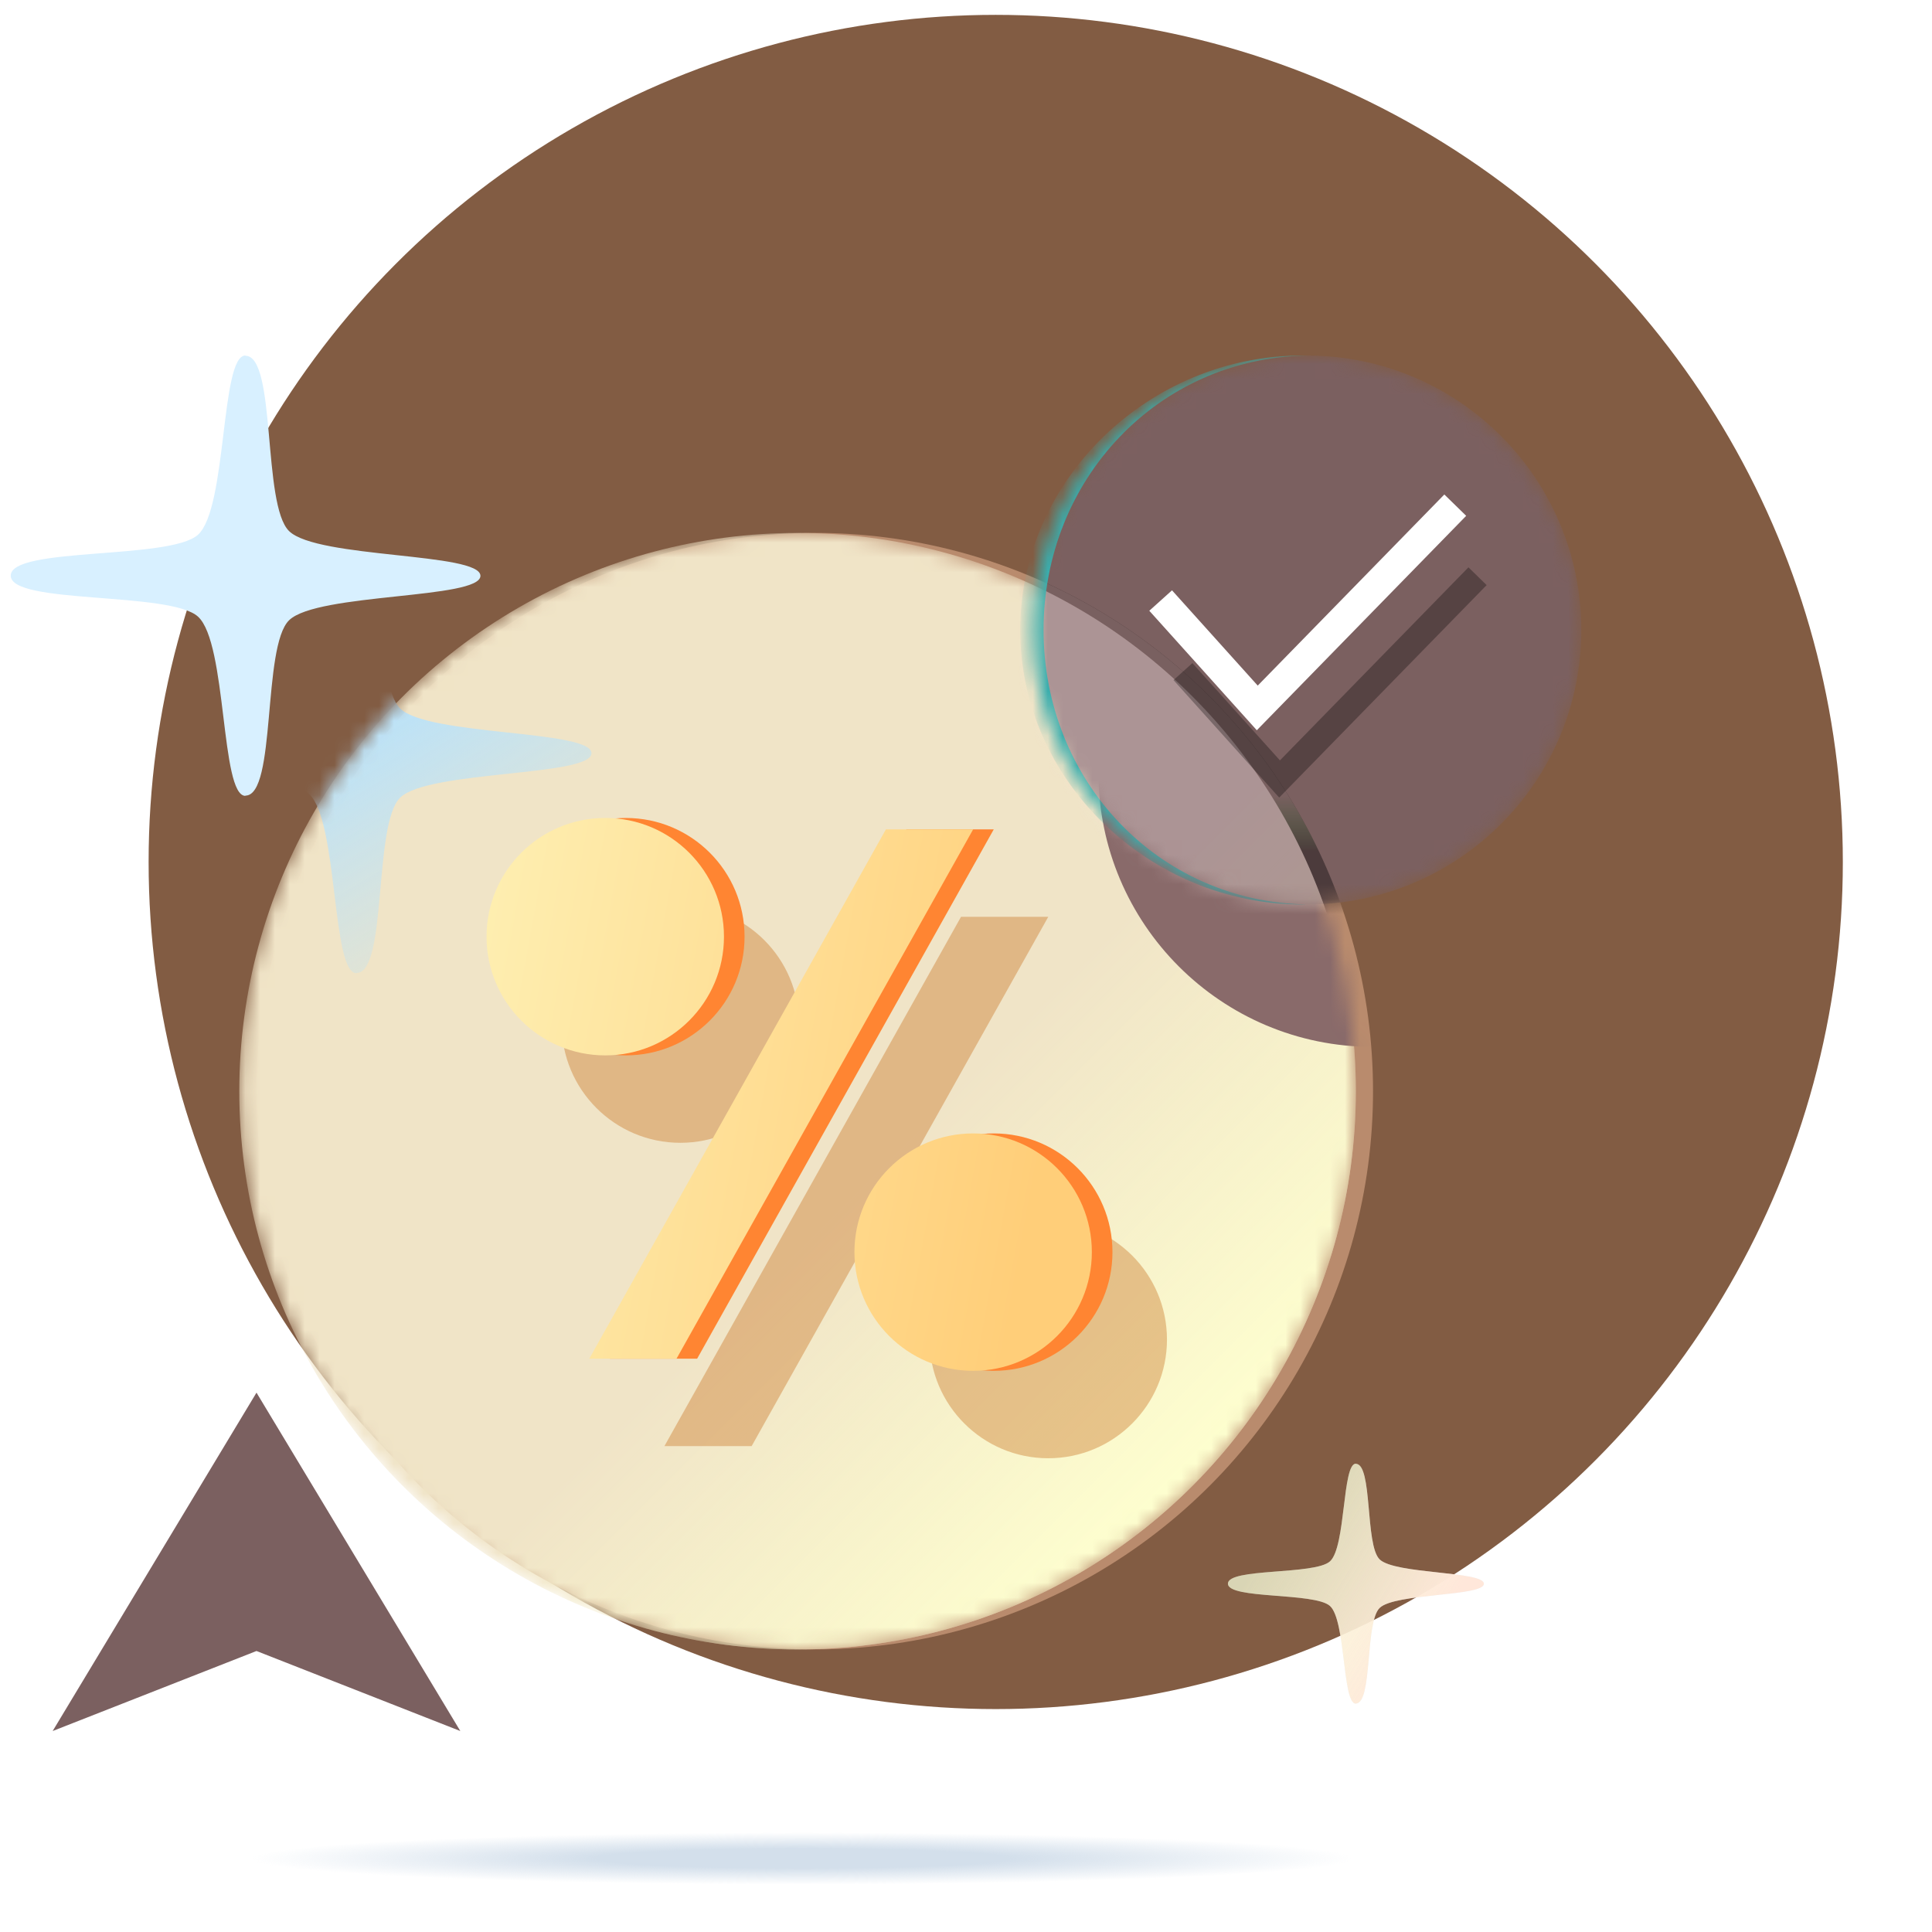 <svg width="130" height="130" viewBox="0 0 130 130" fill="none" xmlns="http://www.w3.org/2000/svg">
<g clip-path="url(#clip0_26760_16814)">
<circle cx="67" cy="58" r="57" fill="#825C43"/>
<g filter="url(#filter0_f_26760_16814)">
<path d="M91.236 124.976C91.236 124.854 90.982 124.732 90.489 124.617C85.944 123.854 71.498 123.303 54.382 123.303C33.611 123.303 16.766 124.123 16.766 125.13C16.766 125.251 17.02 125.373 17.513 125.489C22.074 126.251 36.504 126.803 53.62 126.803C74.391 126.803 91.236 125.982 91.236 124.976Z" fill="url(#paint0_radial_26760_16814)"/>
</g>
<circle cx="54.823" cy="73.422" r="37.565" fill="#B98B6D"/>
<mask id="mask0_26760_16814" style="mask-type:alpha" maskUnits="userSpaceOnUse" x="16" y="35" width="76" height="76">
<circle cx="53.667" cy="73.424" r="37.565" fill="white"/>
</mask>
<g mask="url(#mask0_26760_16814)">
<g filter="url(#filter1_ii_26760_16814)">
<circle cx="53.667" cy="73.424" r="37.565" fill="#F0E4C7"/>
<circle cx="53.667" cy="73.424" r="37.565" fill="url(#paint1_linear_26760_16814)"/>
</g>
<g filter="url(#filter2_iif_26760_16814)">
<path d="M26.929 47.676C25.106 45.91 26.084 35.874 23.984 35.874V35.857C22.303 35.857 22.764 46.134 20.796 47.916C18.907 49.623 8.195 48.708 8.195 50.672C8.195 52.62 18.921 51.72 20.796 53.428C22.764 55.21 22.303 65.486 23.984 65.486V65.47C26.084 65.47 25.106 55.427 26.929 53.668C28.828 51.824 39.8 52.256 39.8 50.682C39.8 49.107 28.828 49.523 26.929 47.676Z" fill="url(#paint2_linear_26760_16814)"/>
</g>
<g filter="url(#filter3_iif_26760_16814)">
<circle cx="92.38" cy="51.972" r="18.469" fill="#896A6A"/>
</g>
<g opacity="0.4" filter="url(#filter4_f_26760_16814)">
<path d="M53.768 68.91C53.768 73.319 50.192 76.897 45.78 76.897C41.369 76.897 37.793 73.319 37.793 68.91C37.793 64.495 41.369 60.922 45.78 60.922C50.192 60.922 53.768 64.495 53.768 68.91Z" fill="#C97324"/>
<path d="M64.665 61.69H70.536L50.577 97.305H44.707L64.665 61.69Z" fill="#C97324"/>
<path d="M70.535 98.123C74.947 98.123 78.523 94.544 78.523 90.135C78.523 85.721 74.947 82.147 70.535 82.147C66.124 82.147 62.547 85.721 62.547 90.135C62.547 94.544 66.124 98.123 70.535 98.123Z" fill="#C97324"/>
</g>
<path d="M50.1 63.027C50.1 67.436 46.524 71.015 42.112 71.015C37.701 71.015 34.125 67.436 34.125 63.027C34.125 58.612 37.701 55.039 42.112 55.039C46.524 55.039 50.1 58.612 50.1 63.027Z" fill="#FF8532"/>
<path d="M60.998 55.807H66.868L46.909 91.422H41.039L60.998 55.807Z" fill="#FF8532"/>
<path d="M66.867 92.24C71.279 92.24 74.855 88.661 74.855 84.252C74.855 79.838 71.279 76.265 66.867 76.265C62.456 76.265 58.88 79.838 58.88 84.252C58.88 88.661 62.456 92.24 66.867 92.24Z" fill="#FF8532"/>
<g filter="url(#filter5_ii_26760_16814)">
<path d="M48.714 63.027C48.714 67.436 45.137 71.015 40.726 71.015C36.315 71.015 32.738 67.436 32.738 63.027C32.738 58.612 36.315 55.039 40.726 55.039C45.137 55.039 48.714 58.612 48.714 63.027Z" fill="url(#paint3_linear_26760_16814)"/>
<path d="M59.611 55.807H65.481L45.522 91.422H39.652L59.611 55.807Z" fill="url(#paint4_linear_26760_16814)"/>
<path d="M65.48 92.24C69.892 92.24 73.468 88.661 73.468 84.252C73.468 79.838 69.892 76.265 65.48 76.265C61.069 76.265 57.493 79.838 57.493 84.252C57.493 88.661 61.069 92.24 65.48 92.24Z" fill="url(#paint5_linear_26760_16814)"/>
</g>
</g>
<mask id="mask1_26760_16814" style="mask-type:alpha" maskUnits="userSpaceOnUse" x="69" y="23" width="38" height="38">
<circle cx="87.934" cy="42.391" r="18.469" fill="white"/>
</mask>
<g mask="url(#mask1_26760_16814)">
<g filter="url(#filter6_ii_26760_16814)">
<circle cx="87.934" cy="42.391" r="18.469" fill="#7B6060"/>
</g>
<g opacity="0.4" filter="url(#filter7_f_26760_16814)">
<circle cx="54.823" cy="73.419" r="37.565" fill="#050304"/>
<circle cx="54.823" cy="73.419" r="37.565" fill="url(#paint6_linear_26760_16814)"/>
<circle cx="54.823" cy="73.419" r="37.565" fill="url(#paint7_linear_26760_16814)"/>
<g filter="url(#filter8_ii_26760_16814)">
<circle cx="53.667" cy="73.419" r="37.565" fill="#F6E2E3"/>
<circle cx="53.667" cy="73.419" r="37.565" fill="url(#paint8_linear_26760_16814)"/>
</g>
</g>
<g filter="url(#filter9_f_26760_16814)">
<path d="M87.934 60.858C77.88 60.688 70.218 52.485 70.218 42.391C70.218 32.297 77.88 24.094 87.934 23.925C87.828 23.923 87.722 23.922 87.615 23.922C77.415 23.922 68.646 32.191 68.646 42.391C68.646 52.592 77.415 60.861 87.615 60.861C87.722 60.861 87.828 60.86 87.934 60.858Z" fill="#3AADAD"/>
</g>
<g filter="url(#filter10_f_26760_16814)">
<path d="M79.598 45.19L86.099 52.416L99.421 38.772" stroke="#030202" stroke-opacity="0.3" stroke-width="1.712"/>
</g>
<g filter="url(#filter11_ii_26760_16814)">
<path d="M78.098 40.409L84.599 47.635L97.921 33.991" stroke="white" stroke-width="2.055"/>
</g>
</g>
<g filter="url(#filter12_bii_26760_16814)">
<path d="M19.456 35.74C17.634 33.975 18.611 23.938 16.511 23.938V23.922C14.83 23.922 15.291 34.199 13.323 35.981C11.434 37.688 0.723 36.773 0.723 38.736C0.723 40.684 11.448 39.785 13.323 41.492C15.291 43.274 14.83 53.551 16.511 53.551V53.535C18.611 53.535 17.634 43.492 19.456 41.732C21.355 39.889 32.327 40.32 32.327 38.746C32.327 37.172 21.355 37.587 19.456 35.74Z" fill="#D8F0FF"/>
</g>
<g filter="url(#filter13_bii_26760_16814)">
<path d="M92.834 104.929C91.841 103.967 92.373 98.497 91.229 98.497V98.488C90.313 98.488 90.564 104.089 89.492 105.06C88.462 105.99 82.625 105.491 82.625 106.562C82.625 107.623 88.47 107.133 89.492 108.063C90.564 109.034 90.313 114.635 91.229 114.635V114.626C92.373 114.626 91.841 109.153 92.834 108.194C93.869 107.189 99.848 107.425 99.848 106.567C99.848 105.709 93.869 105.935 92.834 104.929Z" fill="#D8F0FF" fill-opacity="0.4"/>
<path d="M92.834 104.929C91.841 103.967 92.373 98.497 91.229 98.497V98.488C90.313 98.488 90.564 104.089 89.492 105.06C88.462 105.99 82.625 105.491 82.625 106.562C82.625 107.623 88.47 107.133 89.492 108.063C90.564 109.034 90.313 114.635 91.229 114.635V114.626C92.373 114.626 91.841 109.153 92.834 108.194C93.869 107.189 99.848 107.425 99.848 106.567C99.848 105.709 93.869 105.935 92.834 104.929Z" fill="url(#paint9_linear_26760_16814)"/>
</g>
<g filter="url(#filter14_bii_26760_16814)">
<path d="M17.259 93.707L30.974 116.477L17.259 111.092L3.543 116.477L17.259 93.707Z" fill="#7B6060"/>
</g>
</g>
<defs>
<filter id="filter0_f_26760_16814" x="14.899" y="121.436" width="78.202" height="7.233" filterUnits="userSpaceOnUse" color-interpolation-filters="sRGB">
<feFlood flood-opacity="0" result="BackgroundImageFix"/>
<feBlend mode="normal" in="SourceGraphic" in2="BackgroundImageFix" result="shape"/>
<feGaussianBlur stdDeviation="0.933" result="effect1_foregroundBlur_26760_16814"/>
</filter>
<filter id="filter1_ii_26760_16814" x="15.377" y="35.135" width="76.578" height="76.579" filterUnits="userSpaceOnUse" color-interpolation-filters="sRGB">
<feFlood flood-opacity="0" result="BackgroundImageFix"/>
<feBlend mode="normal" in="SourceGraphic" in2="BackgroundImageFix" result="shape"/>
<feColorMatrix in="SourceAlpha" type="matrix" values="0 0 0 0 0 0 0 0 0 0 0 0 0 0 0 0 0 0 127 0" result="hardAlpha"/>
<feOffset dx="-0.724" dy="-0.724"/>
<feGaussianBlur stdDeviation="0.362"/>
<feComposite in2="hardAlpha" operator="arithmetic" k2="-1" k3="1"/>
<feColorMatrix type="matrix" values="0 0 0 0 1 0 0 0 0 0.792 0 0 0 0 0.259 0 0 0 1 0"/>
<feBlend mode="normal" in2="shape" result="effect1_innerShadow_26760_16814"/>
<feColorMatrix in="SourceAlpha" type="matrix" values="0 0 0 0 0 0 0 0 0 0 0 0 0 0 0 0 0 0 127 0" result="hardAlpha"/>
<feOffset dx="0.724" dy="0.724"/>
<feGaussianBlur stdDeviation="0.362"/>
<feComposite in2="hardAlpha" operator="arithmetic" k2="-1" k3="1"/>
<feColorMatrix type="matrix" values="0 0 0 0 1 0 0 0 0 1 0 0 0 0 1 0 0 0 1 0"/>
<feBlend mode="normal" in2="effect1_innerShadow_26760_16814" result="effect2_innerShadow_26760_16814"/>
</filter>
<filter id="filter2_iif_26760_16814" x="5.706" y="33.368" width="36.583" height="34.607" filterUnits="userSpaceOnUse" color-interpolation-filters="sRGB">
<feFlood flood-opacity="0" result="BackgroundImageFix"/>
<feBlend mode="normal" in="SourceGraphic" in2="BackgroundImageFix" result="shape"/>
<feColorMatrix in="SourceAlpha" type="matrix" values="0 0 0 0 0 0 0 0 0 0 0 0 0 0 0 0 0 0 127 0" result="hardAlpha"/>
<feOffset dx="-0.451" dy="-0.451"/>
<feGaussianBlur stdDeviation="0.226"/>
<feComposite in2="hardAlpha" operator="arithmetic" k2="-1" k3="1"/>
<feColorMatrix type="matrix" values="0 0 0 0 0.581 0 0 0 0 0.831 0 0 0 0 0.988 0 0 0 1 0"/>
<feBlend mode="normal" in2="shape" result="effect1_innerShadow_26760_16814"/>
<feColorMatrix in="SourceAlpha" type="matrix" values="0 0 0 0 0 0 0 0 0 0 0 0 0 0 0 0 0 0 127 0" result="hardAlpha"/>
<feOffset dx="0.451" dy="0.451"/>
<feGaussianBlur stdDeviation="0.226"/>
<feComposite in2="hardAlpha" operator="arithmetic" k2="-1" k3="1"/>
<feColorMatrix type="matrix" values="0 0 0 0 0.994 0 0 0 0 1 0 0 0 0 0.958 0 0 0 1 0"/>
<feBlend mode="normal" in2="effect1_innerShadow_26760_16814" result="effect2_innerShadow_26760_16814"/>
<feGaussianBlur stdDeviation="1.244" result="effect3_foregroundBlur_26760_16814"/>
</filter>
<filter id="filter3_iif_26760_16814" x="70.799" y="30.391" width="43.16" height="43.161" filterUnits="userSpaceOnUse" color-interpolation-filters="sRGB">
<feFlood flood-opacity="0" result="BackgroundImageFix"/>
<feBlend mode="normal" in="SourceGraphic" in2="BackgroundImageFix" result="shape"/>
<feColorMatrix in="SourceAlpha" type="matrix" values="0 0 0 0 0 0 0 0 0 0 0 0 0 0 0 0 0 0 127 0" result="hardAlpha"/>
<feOffset dx="-0.399" dy="-0.399"/>
<feGaussianBlur stdDeviation="0.199"/>
<feComposite in2="hardAlpha" operator="arithmetic" k2="-1" k3="1"/>
<feColorMatrix type="matrix" values="0 0 0 0 0.368 0 0 0 0 0.739 0 0 0 0 0.971 0 0 0 1 0"/>
<feBlend mode="normal" in2="shape" result="effect1_innerShadow_26760_16814"/>
<feColorMatrix in="SourceAlpha" type="matrix" values="0 0 0 0 0 0 0 0 0 0 0 0 0 0 0 0 0 0 127 0" result="hardAlpha"/>
<feOffset dx="0.399" dy="0.399"/>
<feGaussianBlur stdDeviation="0.199"/>
<feComposite in2="hardAlpha" operator="arithmetic" k2="-1" k3="1"/>
<feColorMatrix type="matrix" values="0 0 0 0 1 0 0 0 0 1 0 0 0 0 1 0 0 0 1 0"/>
<feBlend mode="normal" in2="effect1_innerShadow_26760_16814" result="effect2_innerShadow_26760_16814"/>
<feGaussianBlur stdDeviation="1.556" result="effect3_foregroundBlur_26760_16814"/>
</filter>
<filter id="filter4_f_26760_16814" x="32.815" y="55.944" width="50.686" height="47.157" filterUnits="userSpaceOnUse" color-interpolation-filters="sRGB">
<feFlood flood-opacity="0" result="BackgroundImageFix"/>
<feBlend mode="normal" in="SourceGraphic" in2="BackgroundImageFix" result="shape"/>
<feGaussianBlur stdDeviation="2.489" result="effect1_foregroundBlur_26760_16814"/>
</filter>
<filter id="filter5_ii_26760_16814" x="32.489" y="54.79" width="41.228" height="37.699" filterUnits="userSpaceOnUse" color-interpolation-filters="sRGB">
<feFlood flood-opacity="0" result="BackgroundImageFix"/>
<feBlend mode="normal" in="SourceGraphic" in2="BackgroundImageFix" result="shape"/>
<feColorMatrix in="SourceAlpha" type="matrix" values="0 0 0 0 0 0 0 0 0 0 0 0 0 0 0 0 0 0 127 0" result="hardAlpha"/>
<feOffset dx="-0.249" dy="-0.249"/>
<feGaussianBlur stdDeviation="0.124"/>
<feComposite in2="hardAlpha" operator="arithmetic" k2="-1" k3="1"/>
<feColorMatrix type="matrix" values="0 0 0 0 0.98 0 0 0 0 0.333 0 0 0 0 0.176 0 0 0 1 0"/>
<feBlend mode="normal" in2="shape" result="effect1_innerShadow_26760_16814"/>
<feColorMatrix in="SourceAlpha" type="matrix" values="0 0 0 0 0 0 0 0 0 0 0 0 0 0 0 0 0 0 127 0" result="hardAlpha"/>
<feOffset dx="0.249" dy="0.249"/>
<feGaussianBlur stdDeviation="0.124"/>
<feComposite in2="hardAlpha" operator="arithmetic" k2="-1" k3="1"/>
<feColorMatrix type="matrix" values="0 0 0 0 1 0 0 0 0 1 0 0 0 0 1 0 0 0 1 0"/>
<feBlend mode="normal" in2="effect1_innerShadow_26760_16814" result="effect2_innerShadow_26760_16814"/>
</filter>
<filter id="filter6_ii_26760_16814" x="69.066" y="23.523" width="37.735" height="37.736" filterUnits="userSpaceOnUse" color-interpolation-filters="sRGB">
<feFlood flood-opacity="0" result="BackgroundImageFix"/>
<feBlend mode="normal" in="SourceGraphic" in2="BackgroundImageFix" result="shape"/>
<feColorMatrix in="SourceAlpha" type="matrix" values="0 0 0 0 0 0 0 0 0 0 0 0 0 0 0 0 0 0 127 0" result="hardAlpha"/>
<feOffset dx="-0.399" dy="-0.399"/>
<feGaussianBlur stdDeviation="0.199"/>
<feComposite in2="hardAlpha" operator="arithmetic" k2="-1" k3="1"/>
<feColorMatrix type="matrix" values="0 0 0 0 0.368 0 0 0 0 0.739 0 0 0 0 0.971 0 0 0 1 0"/>
<feBlend mode="normal" in2="shape" result="effect1_innerShadow_26760_16814"/>
<feColorMatrix in="SourceAlpha" type="matrix" values="0 0 0 0 0 0 0 0 0 0 0 0 0 0 0 0 0 0 127 0" result="hardAlpha"/>
<feOffset dx="0.399" dy="0.399"/>
<feGaussianBlur stdDeviation="0.199"/>
<feComposite in2="hardAlpha" operator="arithmetic" k2="-1" k3="1"/>
<feColorMatrix type="matrix" values="0 0 0 0 1 0 0 0 0 1 0 0 0 0 1 0 0 0 1 0"/>
<feBlend mode="normal" in2="effect1_innerShadow_26760_16814" result="effect2_innerShadow_26760_16814"/>
</filter>
<filter id="filter7_f_26760_16814" x="14.857" y="34.61" width="78.774" height="77.619" filterUnits="userSpaceOnUse" color-interpolation-filters="sRGB">
<feFlood flood-opacity="0" result="BackgroundImageFix"/>
<feBlend mode="normal" in="SourceGraphic" in2="BackgroundImageFix" result="shape"/>
<feGaussianBlur stdDeviation="0.622" result="effect1_foregroundBlur_26760_16814"/>
</filter>
<filter id="filter8_ii_26760_16814" x="15.377" y="35.13" width="76.578" height="76.579" filterUnits="userSpaceOnUse" color-interpolation-filters="sRGB">
<feFlood flood-opacity="0" result="BackgroundImageFix"/>
<feBlend mode="normal" in="SourceGraphic" in2="BackgroundImageFix" result="shape"/>
<feColorMatrix in="SourceAlpha" type="matrix" values="0 0 0 0 0 0 0 0 0 0 0 0 0 0 0 0 0 0 127 0" result="hardAlpha"/>
<feOffset dx="-0.724" dy="-0.724"/>
<feGaussianBlur stdDeviation="0.362"/>
<feComposite in2="hardAlpha" operator="arithmetic" k2="-1" k3="1"/>
<feColorMatrix type="matrix" values="0 0 0 0 0.368 0 0 0 0 0.739 0 0 0 0 0.971 0 0 0 1 0"/>
<feBlend mode="normal" in2="shape" result="effect1_innerShadow_26760_16814"/>
<feColorMatrix in="SourceAlpha" type="matrix" values="0 0 0 0 0 0 0 0 0 0 0 0 0 0 0 0 0 0 127 0" result="hardAlpha"/>
<feOffset dx="0.724" dy="0.724"/>
<feGaussianBlur stdDeviation="0.362"/>
<feComposite in2="hardAlpha" operator="arithmetic" k2="-1" k3="1"/>
<feColorMatrix type="matrix" values="0 0 0 0 1 0 0 0 0 1 0 0 0 0 1 0 0 0 1 0"/>
<feBlend mode="normal" in2="effect1_innerShadow_26760_16814" result="effect2_innerShadow_26760_16814"/>
</filter>
<filter id="filter9_f_26760_16814" x="68.302" y="23.579" width="19.974" height="37.624" filterUnits="userSpaceOnUse" color-interpolation-filters="sRGB">
<feFlood flood-opacity="0" result="BackgroundImageFix"/>
<feBlend mode="normal" in="SourceGraphic" in2="BackgroundImageFix" result="shape"/>
<feGaussianBlur stdDeviation="0.171" result="effect1_foregroundBlur_26760_16814"/>
</filter>
<filter id="filter10_f_26760_16814" x="77.249" y="36.461" width="24.499" height="18.919" filterUnits="userSpaceOnUse" color-interpolation-filters="sRGB">
<feFlood flood-opacity="0" result="BackgroundImageFix"/>
<feBlend mode="normal" in="SourceGraphic" in2="BackgroundImageFix" result="shape"/>
<feGaussianBlur stdDeviation="0.856" result="effect1_foregroundBlur_26760_16814"/>
</filter>
<filter id="filter11_ii_26760_16814" x="76.99" y="32.931" width="22.009" height="16.55" filterUnits="userSpaceOnUse" color-interpolation-filters="sRGB">
<feFlood flood-opacity="0" result="BackgroundImageFix"/>
<feBlend mode="normal" in="SourceGraphic" in2="BackgroundImageFix" result="shape"/>
<feColorMatrix in="SourceAlpha" type="matrix" values="0 0 0 0 0 0 0 0 0 0 0 0 0 0 0 0 0 0 127 0" result="hardAlpha"/>
<feOffset dx="-0.342" dy="-0.342"/>
<feGaussianBlur stdDeviation="0.171"/>
<feComposite in2="hardAlpha" operator="arithmetic" k2="-1" k3="1"/>
<feColorMatrix type="matrix" values="0 0 0 0 0.581 0 0 0 0 0.831 0 0 0 0 0.988 0 0 0 1 0"/>
<feBlend mode="normal" in2="shape" result="effect1_innerShadow_26760_16814"/>
<feColorMatrix in="SourceAlpha" type="matrix" values="0 0 0 0 0 0 0 0 0 0 0 0 0 0 0 0 0 0 127 0" result="hardAlpha"/>
<feOffset dx="0.342" dy="0.342"/>
<feGaussianBlur stdDeviation="0.171"/>
<feComposite in2="hardAlpha" operator="arithmetic" k2="-1" k3="1"/>
<feColorMatrix type="matrix" values="0 0 0 0 0.996 0 0 0 0 1 0 0 0 0 0.812 0 0 0 1 0"/>
<feBlend mode="normal" in2="effect1_innerShadow_26760_16814" result="effect2_innerShadow_26760_16814"/>
</filter>
<filter id="filter12_bii_26760_16814" x="-1.083" y="22.116" width="35.216" height="33.24" filterUnits="userSpaceOnUse" color-interpolation-filters="sRGB">
<feFlood flood-opacity="0" result="BackgroundImageFix"/>
<feGaussianBlur in="BackgroundImageFix" stdDeviation="0.903"/>
<feComposite in2="SourceAlpha" operator="in" result="effect1_backgroundBlur_26760_16814"/>
<feBlend mode="normal" in="SourceGraphic" in2="effect1_backgroundBlur_26760_16814" result="shape"/>
<feColorMatrix in="SourceAlpha" type="matrix" values="0 0 0 0 0 0 0 0 0 0 0 0 0 0 0 0 0 0 127 0" result="hardAlpha"/>
<feOffset dx="-0.451" dy="-0.451"/>
<feGaussianBlur stdDeviation="0.226"/>
<feComposite in2="hardAlpha" operator="arithmetic" k2="-1" k3="1"/>
<feColorMatrix type="matrix" values="0 0 0 0 0.581 0 0 0 0 0.831 0 0 0 0 0.988 0 0 0 1 0"/>
<feBlend mode="normal" in2="shape" result="effect2_innerShadow_26760_16814"/>
<feColorMatrix in="SourceAlpha" type="matrix" values="0 0 0 0 0 0 0 0 0 0 0 0 0 0 0 0 0 0 127 0" result="hardAlpha"/>
<feOffset dx="0.451" dy="0.451"/>
<feGaussianBlur stdDeviation="0.226"/>
<feComposite in2="hardAlpha" operator="arithmetic" k2="-1" k3="1"/>
<feColorMatrix type="matrix" values="0 0 0 0 0.994 0 0 0 0 1 0 0 0 0 0.958 0 0 0 1 0"/>
<feBlend mode="normal" in2="effect2_innerShadow_26760_16814" result="effect3_innerShadow_26760_16814"/>
</filter>
<filter id="filter13_bii_26760_16814" x="81.013" y="96.876" width="20.447" height="19.371" filterUnits="userSpaceOnUse" color-interpolation-filters="sRGB">
<feFlood flood-opacity="0" result="BackgroundImageFix"/>
<feGaussianBlur in="BackgroundImageFix" stdDeviation="0.806"/>
<feComposite in2="SourceAlpha" operator="in" result="effect1_backgroundBlur_26760_16814"/>
<feBlend mode="normal" in="SourceGraphic" in2="effect1_backgroundBlur_26760_16814" result="shape"/>
<feColorMatrix in="SourceAlpha" type="matrix" values="0 0 0 0 0 0 0 0 0 0 0 0 0 0 0 0 0 0 127 0" result="hardAlpha"/>
<feOffset dx="-0.403" dy="-0.403"/>
<feGaussianBlur stdDeviation="0.202"/>
<feComposite in2="hardAlpha" operator="arithmetic" k2="-1" k3="1"/>
<feColorMatrix type="matrix" values="0 0 0 0 0.581 0 0 0 0 0.831 0 0 0 0 0.988 0 0 0 1 0"/>
<feBlend mode="normal" in2="shape" result="effect2_innerShadow_26760_16814"/>
<feColorMatrix in="SourceAlpha" type="matrix" values="0 0 0 0 0 0 0 0 0 0 0 0 0 0 0 0 0 0 127 0" result="hardAlpha"/>
<feOffset dx="0.403" dy="0.403"/>
<feGaussianBlur stdDeviation="0.202"/>
<feComposite in2="hardAlpha" operator="arithmetic" k2="-1" k3="1"/>
<feColorMatrix type="matrix" values="0 0 0 0 0.994 0 0 0 0 1 0 0 0 0 0.958 0 0 0 1 0"/>
<feBlend mode="normal" in2="effect2_innerShadow_26760_16814" result="effect3_innerShadow_26760_16814"/>
</filter>
<filter id="filter14_bii_26760_16814" x="1.054" y="91.218" width="32.407" height="27.748" filterUnits="userSpaceOnUse" color-interpolation-filters="sRGB">
<feFlood flood-opacity="0" result="BackgroundImageFix"/>
<feGaussianBlur in="BackgroundImageFix" stdDeviation="1.244"/>
<feComposite in2="SourceAlpha" operator="in" result="effect1_backgroundBlur_26760_16814"/>
<feBlend mode="normal" in="SourceGraphic" in2="effect1_backgroundBlur_26760_16814" result="shape"/>
<feColorMatrix in="SourceAlpha" type="matrix" values="0 0 0 0 0 0 0 0 0 0 0 0 0 0 0 0 0 0 127 0" result="hardAlpha"/>
<feOffset dx="-0.622" dy="-0.622"/>
<feGaussianBlur stdDeviation="0.311"/>
<feComposite in2="hardAlpha" operator="arithmetic" k2="-1" k3="1"/>
<feColorMatrix type="matrix" values="0 0 0 0 0.581 0 0 0 0 0.831 0 0 0 0 0.988 0 0 0 1 0"/>
<feBlend mode="normal" in2="shape" result="effect2_innerShadow_26760_16814"/>
<feColorMatrix in="SourceAlpha" type="matrix" values="0 0 0 0 0 0 0 0 0 0 0 0 0 0 0 0 0 0 127 0" result="hardAlpha"/>
<feOffset dx="0.622" dy="0.622"/>
<feGaussianBlur stdDeviation="0.311"/>
<feComposite in2="hardAlpha" operator="arithmetic" k2="-1" k3="1"/>
<feColorMatrix type="matrix" values="0 0 0 0 0.994 0 0 0 0 1 0 0 0 0 0.958 0 0 0 1 0"/>
<feBlend mode="normal" in2="effect2_innerShadow_26760_16814" result="effect3_innerShadow_26760_16814"/>
</filter>
<radialGradient id="paint0_radial_26760_16814" cx="0" cy="0" r="1" gradientUnits="userSpaceOnUse" gradientTransform="translate(54.001 125.053) rotate(90) scale(1.75 37.235)">
<stop offset="0.375" stop-color="#D3DFEB"/>
<stop offset="1" stop-color="#D3DFEB" stop-opacity="0"/>
</radialGradient>
<linearGradient id="paint1_linear_26760_16814" x1="78.644" y1="101.898" x2="57.082" y2="80.337" gradientUnits="userSpaceOnUse">
<stop stop-color="#FEFFCF"/>
<stop offset="1" stop-color="#FEFFCF" stop-opacity="0"/>
</linearGradient>
<linearGradient id="paint2_linear_26760_16814" x1="20.82" y1="47.95" x2="32.723" y2="67.786" gradientUnits="userSpaceOnUse">
<stop stop-color="#B4E2FF"/>
<stop offset="1" stop-color="#B4E2FF" stop-opacity="0"/>
</linearGradient>
<linearGradient id="paint3_linear_26760_16814" x1="69.381" y1="81.792" x2="26.708" y2="73.981" gradientUnits="userSpaceOnUse">
<stop stop-color="#FFCE79"/>
<stop offset="1" stop-color="#FEF1B5"/>
</linearGradient>
<linearGradient id="paint4_linear_26760_16814" x1="69.381" y1="81.792" x2="26.708" y2="73.981" gradientUnits="userSpaceOnUse">
<stop stop-color="#FFCE79"/>
<stop offset="1" stop-color="#FEF1B5"/>
</linearGradient>
<linearGradient id="paint5_linear_26760_16814" x1="69.381" y1="81.792" x2="26.708" y2="73.981" gradientUnits="userSpaceOnUse">
<stop stop-color="#FFCE79"/>
<stop offset="1" stop-color="#FEF1B5"/>
</linearGradient>
<linearGradient id="paint6_linear_26760_16814" x1="64.408" y1="105.155" x2="64.408" y2="98.442" gradientUnits="userSpaceOnUse">
<stop stop-color="#5E523C"/>
<stop offset="1" stop-color="#0057D6" stop-opacity="0"/>
</linearGradient>
<linearGradient id="paint7_linear_26760_16814" x1="54.823" y1="41.59" x2="54.823" y2="71.151" gradientUnits="userSpaceOnUse">
<stop offset="0.406" stop-color="#755E5E"/>
<stop offset="0.531" stop-color="#42AB44" stop-opacity="0"/>
</linearGradient>
<linearGradient id="paint8_linear_26760_16814" x1="78.644" y1="101.893" x2="57.082" y2="80.332" gradientUnits="userSpaceOnUse">
<stop stop-color="#FEFFCF"/>
<stop offset="1" stop-color="#FEFFCF" stop-opacity="0"/>
</linearGradient>
<linearGradient id="paint9_linear_26760_16814" x1="88.296" y1="99.266" x2="98.936" y2="105.799" gradientUnits="userSpaceOnUse">
<stop stop-color="#FEFFCF" stop-opacity="0.6"/>
<stop offset="1" stop-color="#FFE7DA"/>
</linearGradient>
<clipPath id="clip0_26760_16814">
<rect width="130" height="130" fill="white"/>
</clipPath>
</defs>
</svg>
